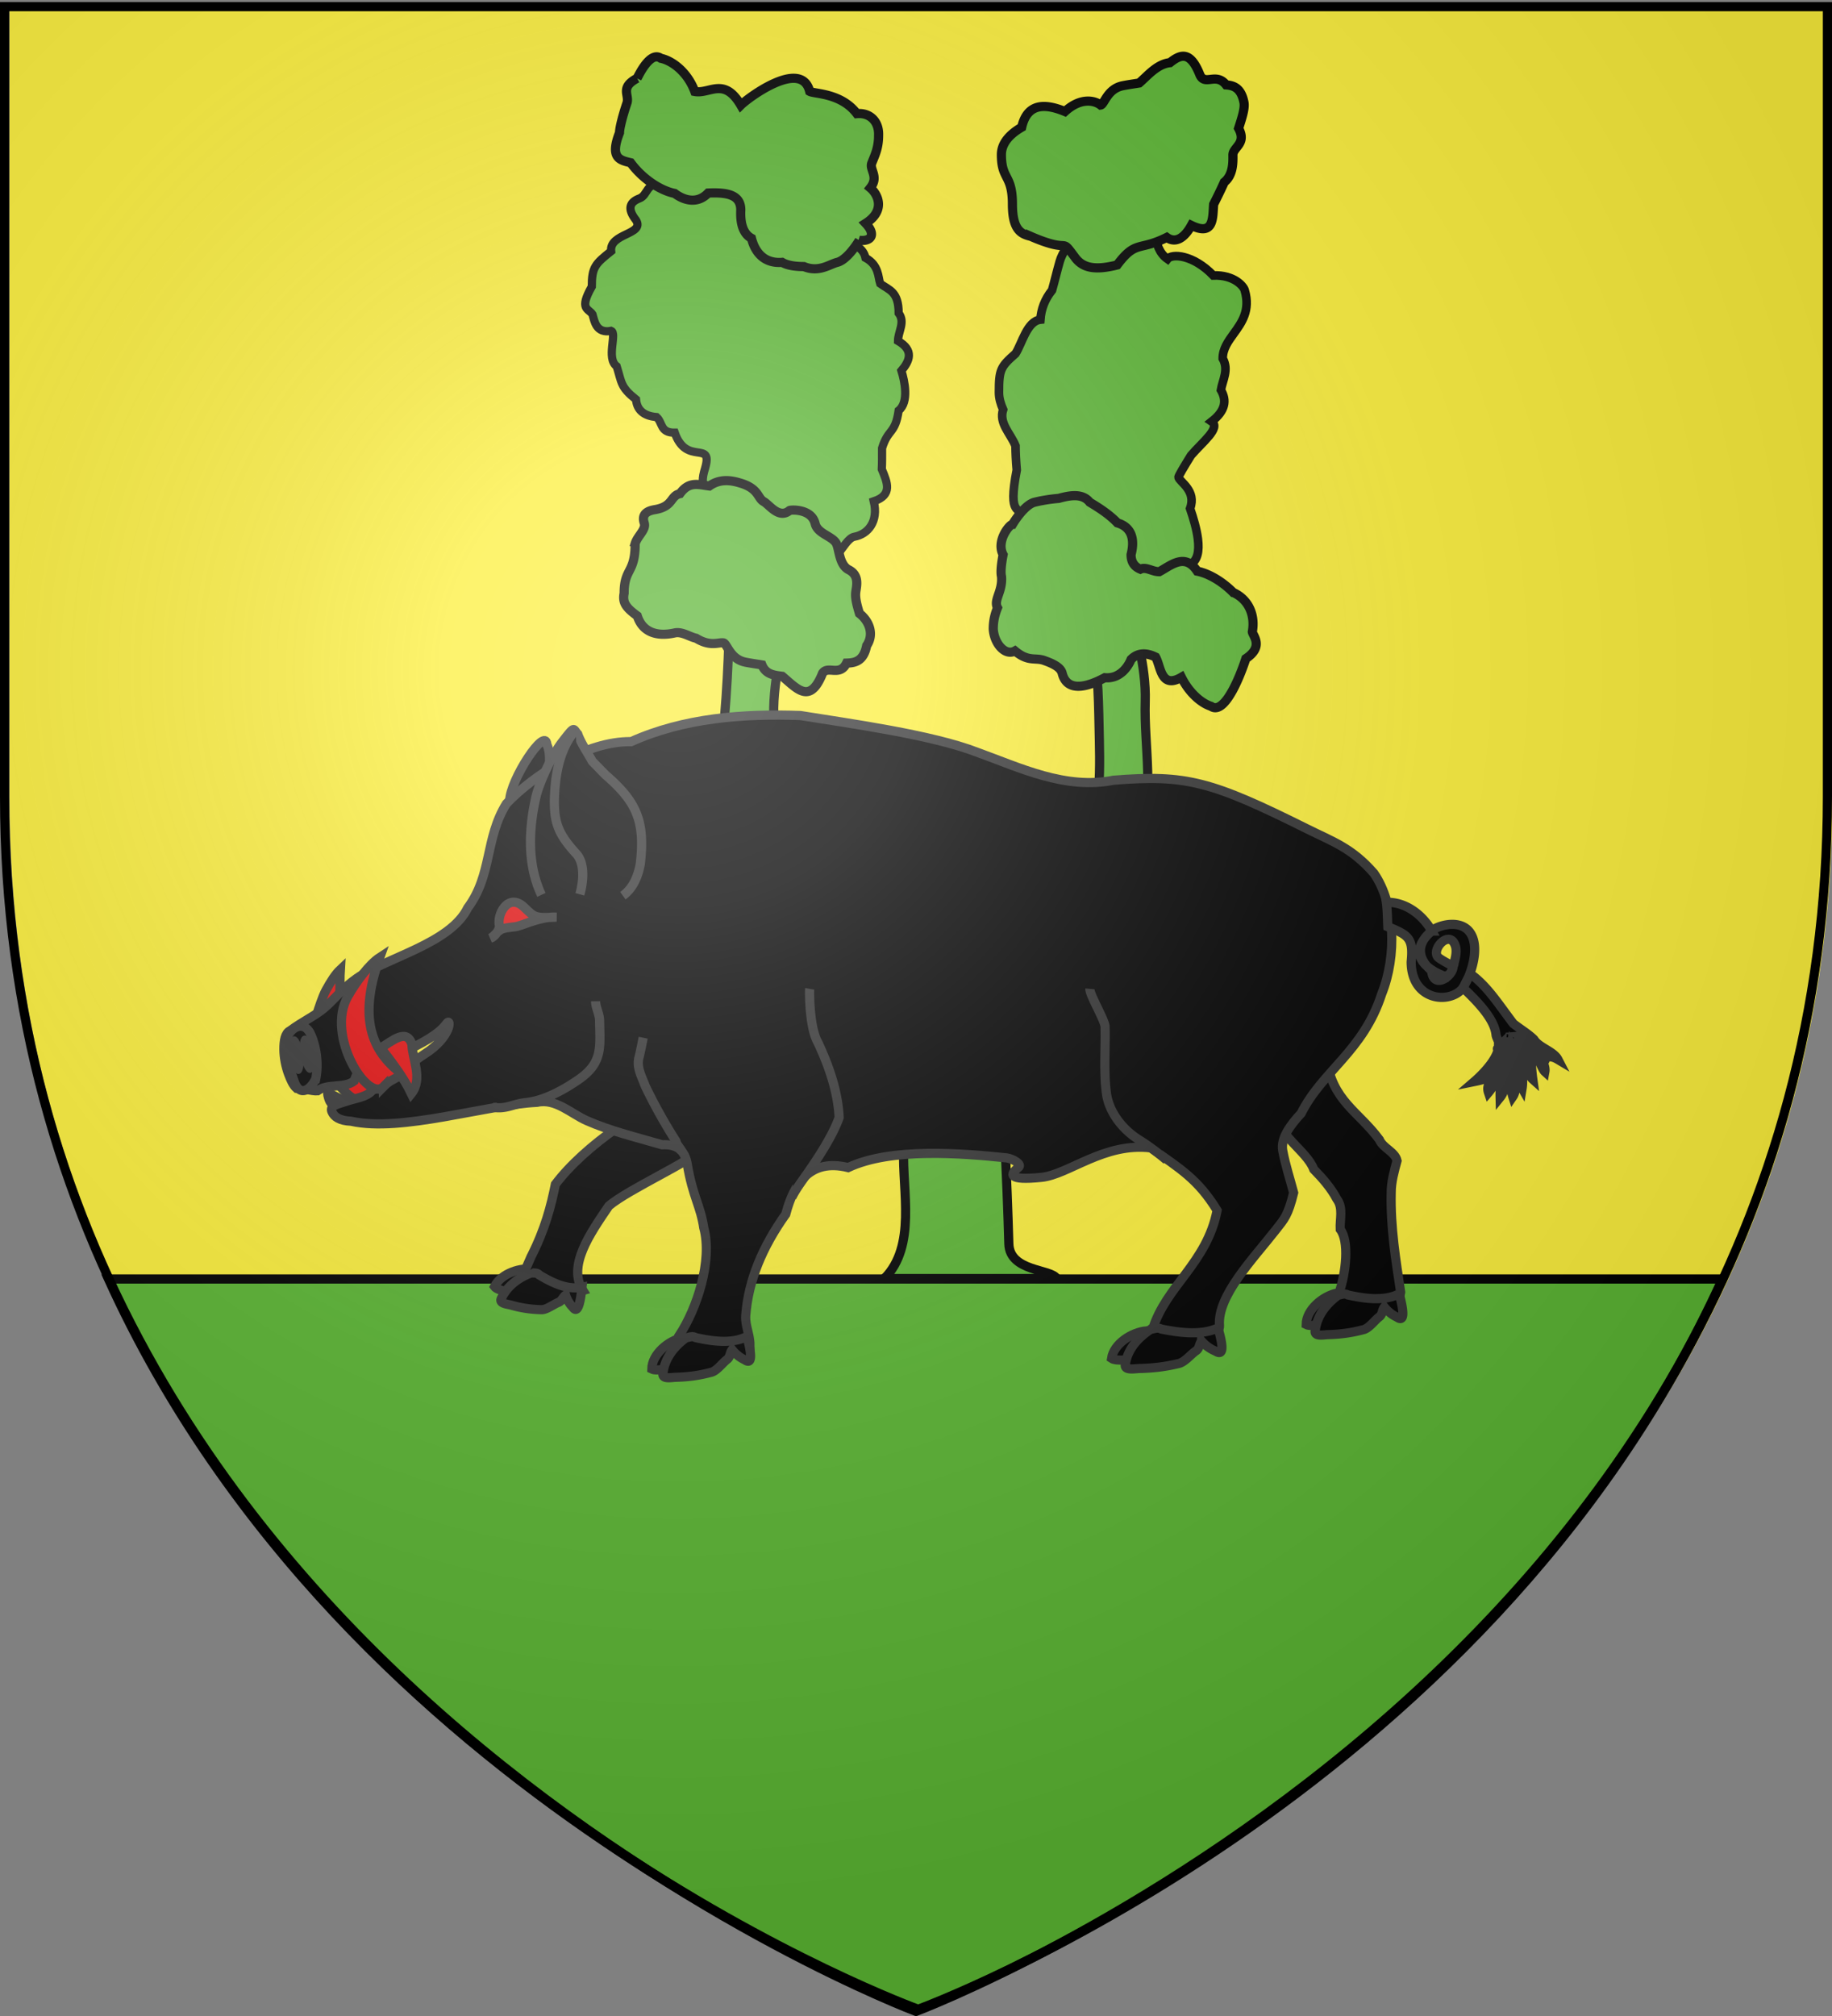 <svg xmlns="http://www.w3.org/2000/svg" xmlns:xlink="http://www.w3.org/1999/xlink" height="660" width="600" version="1.0"><rect width="100%" height="100%" fill="#808080" stroke="none"/><defs><radialGradient xlink:href="#a" id="b" gradientUnits="userSpaceOnUse" gradientTransform="matrix(1.353 0 0 1.349 -77.63 -85.747)" cx="221.445" cy="226.331" fx="221.445" fy="226.331" r="300"/><linearGradient id="a"><stop style="stop-color:white;stop-opacity:.314" offset="0"/><stop offset=".19" style="stop-color:white;stop-opacity:.251"/><stop style="stop-color:#6b6b6b;stop-opacity:.125" offset=".6"/><stop style="stop-color:black;stop-opacity:.125" offset="1"/></linearGradient></defs><g style="display:inline"><path style="fill:#fcef3c;fill-opacity:1;fill-rule:evenodd;stroke:none;stroke-width:1px;stroke-linecap:butt;stroke-linejoin:miter;stroke-opacity:1" d="M301.623 658.819s298.5-112.32 298.5-397.772V2.495h-597v258.552c0 285.452 298.5 397.772 298.5 397.772z"/><path style="fill:#5ab532;fill-opacity:1;fill-rule:evenodd;stroke:#000;stroke-width:3;stroke-linecap:butt;stroke-linejoin:miter;stroke-miterlimit:4;stroke-dasharray:none;stroke-opacity:1;display:inline" d="M35.524 418.719c77.84 171.256 265.188 239.073 265.188 239.073s185.574-67.817 263.413-239.073h-528.6z"/></g><path d="M278.028 418.565c10.553-10.665 5.815-28.582 6.32-42.01.76-20.254 2.964-41.264-.375-60.959-1.705-10.058-14.013-15.408-22.342-20.854-10.04-6.566-20.516-13.586-24.877-25.379-4.198-11.348-12.178-21.69-11.082-34.53 1.451-16.99 1.793-34.038 1.806-51.115.008-11.032-1.485-24.879-5.726-34.642-3.472-7.994-9.69-23.612-5.787-33.498 2.309-5.847 9.65-2.563 15.205-1.248-.033 11.594 4.881 16.038 6.73 33.64 1.247 11.876 4.918 26.85 6.718 51.58.886 12.174-3.713 24.223-2.69 36.917.803 9.953 2.147 22.737 8.994 29.67 8.934 9.046 18.535 18.329 28.434 26.26 10.353 8.295 25.187 13.523 38.755 11.044 9.853-1.8 17.49-12.072 23.066-20.323 7.3-10.801 7.582-27.088 7.26-40.602-.31-12.98-.158-19.996-2.333-34.38-1.835-12.132-6.366-30.235-5.79-43.036.662-14.698 2.533-20.337 3.61-34.979-2.964-8.865 13.368-22.651 13.1-7.451-.507 24.194-.32 48.634 1.76 72.674 1.003 11.602 5.05 22.174 4.678 34.294-.456 14.872 3.278 30.806-2.13 45.199-5.37 14.292-18.75 22.438-30.796 30.4-11.507 7.603-15.39 21.73-14.7 35.264 1.13 22.184 2.334 44.586 2.955 66.698.26 9.228 13.99 8.17 15.648 11.366h-56.41z" style="fill:#5ab532;fill-opacity:1;fill-rule:evenodd;stroke:#000;stroke-width:3;stroke-linecap:butt;stroke-linejoin:miter;stroke-miterlimit:4;stroke-dasharray:none;stroke-opacity:1" transform="translate(11.616)"/><path d="m231.095 57.598-3.622 3.623c-4.54 4.543-14.461-1.449-21.73-1.449-6.04 0-5.035 4.085-7.93 5.185-2.971 1.13-4.275 3.15-1.123 7.133 2.94 4.74-8.789 4.205-8.15 10.145-5.184 4.15-6.337 5.184-6.337 11.593-4.34 7.624-.994 7.128.226 9.094.65 2.14 1.15 6.347 6.112 5.398 2.023.81-1.72 9.009 1.81 11.594 1.71 5.47 1.211 6.765 6.339 10.869.282 3.283 2.358 5.399 6.726 5.76 2.055 1.821 1.11 5.164 5.95 5.109 3.834 11.058 12.62 2.274 9.959 11.593-2.195 7.025.508 6.929 5.432 10.87 4.139 3.312 5.432 4.468 5.432 9.42 0 .18 16.787 3.29 23.54 8.694 8.104 6.486 10.422-5.78 14.487-6.52 4.428-.809 7.937-4.92 6.338-11.595 6.243-2.078 4.458-6.113 2.63-10.496.11-2.08.086-4.317.086-6.894 1.983-6.483 4.303-4.502 5.433-12.318 3.469-2.776 1.942-9.725.905-13.043 2.743-3.238 4.151-6.695-1.117-9.748.017-3.057 2.469-6.159.212-9.091 0-7.1-3.062-7.508-6.052-9.671-.734-2.254-.372-6.019-4.813-8.444-1.616-7.759-17.34-5.74-25.351-10.87-1.647-1.054 0-12.504 0-14.491 0-5.936-1.23-9.42-9.054-9.42-4.108 0-5.241 5.337-6.338 7.97z" style="fill:#5ab532;fill-opacity:1;fill-rule:evenodd;stroke:#000;stroke-width:2.692;stroke-linecap:butt;stroke-linejoin:miter;stroke-miterlimit:4;stroke-dasharray:none;stroke-opacity:1" transform="translate(11.616)"/><path d="M340.884 53.81c-10.572 0-9.737 8.927-3.619 14.298 7.3 6.41-.146 11.633-1.81 17.476-.955 3.355-1.677 6.465-2.512 9.42-2.447 3.076-3.571 6.242-3.82 9.644-4.367.45-6.003 7.794-8.143 11.121-4.93 4.328-5.428 5.263-5.428 12.71 0 1.97.582 3.802 1.365 5.612-1.443 4.479 2.387 7.758 4.063 11.863 0 2.17.142 4.935.398 7.913-3.106 16.057 1.288 11.404 2.316 15.918 1.943 8.527 2.637 10.474 10.857 15.887 10.44 6.874 16.499 12.316 28.951 7.943 4.93-1.731 10.394-6.946 14.476-8.738 2.68-1.176 3.22-4.456 2.728-8.417-.39-3.138-1.426-6.703-2.557-9.988 2.155-5.831-3.344-8.626-3.79-10.191-.097-.34 1.833-3.546 4.098-7.198 3.728-4.364 9.79-8.978 6.759-11.072 4.557-3.567 5.009-6.906 3.034-10.326.547-3.277 2.672-6.629.584-10.327 0-3.131 1.755-5.57 3.604-8.125 2.652-3.666 5.497-7.575 3.634-14.117-.307-1.398-3.513-5.191-10.32-4.934-6.642-6.908-13.607-7.211-15.012-5.392-5.334-3.747-4.313-12.655-2.714-18.27 1.043-3.664 0-8.936 0-12.71 0-6.703-2.173-10.646-7.238-15.093-5.123-4.497-12.995 7.004-13.571 9.533-.195.856-6.285 5.508-6.333 5.56z" style="fill:#5ab532;fill-opacity:1;fill-rule:evenodd;stroke:#000;stroke-width:2.817;stroke-linecap:butt;stroke-linejoin:miter;stroke-miterlimit:4;stroke-dasharray:none;stroke-opacity:1" transform="translate(11.616)"/><path d="M196.407 177.964c0 6.07-1.35 7.667-2.398 9.901-.667 1.421-1.212 3.1-1.212 6.347-.619 3.063.602 4.722 4.304 7.422 1.633 5.19 6.205 6.91 12.23 5.58 2.45-.542 4.823 1.276 7.046 1.736 4.618 2.846 7.281 1.277 8.917 1.51 1.215.174 2.149 5.305 7.221 6.32 1.795.358 3.61.601 5.416.902 1.245 3.138 4.022 3.38 6.652 3.724 2.82 2.382 5.341 5.004 7.736 5.032 1.873.021 3.67-1.543 5.471-6.048 1.734-2.598 5.65 1.22 7.845-3.298 2.868-.07 5.586-.667 6.598-5.729 2.355-3.426 1.172-7.744-2.368-10.523-.683-2.297-1.379-4.61-1.242-6.628.126-1.863 1.548-5.733-2.25-7.667-3.163-1.611-3.079-6.6-4.07-8.581-1.214-2.43-6.156-3.191-6.95-6.53-1.197-5.036-8.112-4.538-8.395-4.302-3.461 2.884-6.648-1.945-8.455-2.924-2.063-1.118-1.537-4.3-7.793-6.103-3.528-1.08-6.875-1.2-10.007 1.005-3.496-.407-6.576-1.714-9.633 2.509-3.265.737-2.074 4.214-8.234 5.229-2.701.445-4.35 1.623-3.461 4.367.701 2.17-2.186 4.179-2.968 6.749zM320.003 171.645c-1.184.183-5.399 5.642-3.093 9.943-.57 2.946-.877 5.768-.517 7.208.378 4.971-2.703 7.609-1.306 10.173-.728 1.84-1.402 3.923-1.402 6.978.333 4.875 3.977 8.901 7.107 7.154 4.4 3.675 6.568 2.08 9.488 3.098 3.086 1.077 5.5 2.301 5.972 4.191 1.594 6.377 8.239 4.559 13.953 1.476 5.382.498 7.955-4.324 8.614-5.99 2.323-2.322 5.112-2.187 8.038-.759 1.747 3.101 1.708 10.56 8.455 6.607 2.619 5.286 6.672 8.564 9.685 9.498 2.293 1.638 4.864-1.123 7.145-5.332 1.648-3.04 3.144-6.837 4.275-10.275 5.975-3.967 2.287-7.459 2.12-8.765 1-5.587-1.26-10.626-6.279-12.898a29.218 29.218 0 0 0-5.215-4.187c-2.205-1.381-4.475-2.357-6.56-2.774-3.995-6.015-8.394-2.03-12.405.164-2.353.035-4.316-1.708-6.2-.814-1.865-.772-3.059-2.206-3.059-4.766 1.466-5.714-.315-9.163-4.477-10.386-2.626-2.774-6.017-4.938-9.063-6.766-2.302-2.951-6.301-2.338-10.149-1.259-3.03.238-5.966.775-7.905 1.26-2.855.713-5.981 5.153-7.222 7.221zM325.912 77.359c-2.983-.735-5.95-1.93-5.95-10.469 0-2.358-.204-4.04-.515-5.348-.997-4.198-3.096-4.528-3.096-10.9 0-3.772 2.741-6.71 6.657-8.989 1.858-8.177 7.948-7.701 14.159-5.138 5.1-4.669 9.674-3.677 11.68-2.122 1.216-.173 2.15-5.304 7.222-6.318 1.795-.36 3.611-.602 5.416-.903 2.713-2.312 5.812-6.207 10.076-6.655 3.534-2.828 6.65-3.887 9.784 3.947 1.627 3.804 5.314-.9 8.609 3.333 2.576.178 4.912 1.085 5.834 5.694.393 1.967-.676 5.138-1.75 8.527 2.69 4.993-1.723 6.09-1.861 8.624 0 2.085.259 6.515-2.828 8.999-1.253 2.817-2.635 5.537-3.49 7.25-.323 4.505.114 10.498-7.29 6.903-2.468 4.5-5.404 5.842-8.057 3.928-6.45 3.226-8.814 2.3-11.81 4.356-1.253.861-2.617 2.244-4.438 4.671-6.864 1.723-11.086 1.199-13.752-2.405-5.332-7.208-.62-.917-14.6-6.985zM269.814 78.665c3.858.467 5.611-1.825 2.085-5.55 6.54-4.14 4.106-9.434 1.526-11.601 2.915-3.688-.367-5.928.475-8.113.939-2.436 2.233-4.805 2.233-9.039.199-4.538-2.771-7.557-7.12-7.159-5.175-6.81-13.831-6.394-15.447-7.284-1.392-5.569-6.637-4.887-11.75-2.572-4.883 2.212-9.645 5.914-10.817 7.086-5.465-9.352-10.2-3.573-15.065-4.474-2.38-6.4-7.409-10.11-11.113-10.872-2.4-1.715-5.107 1.394-7.465 5.937-.106.203-.211.41-.315.618l.01-.02c-5.742 3.08-2.44 5.42-3.342 8.153-1.482 4.34-2.429 8.278-2.429 9.685-3.211 8.194-.018 8.969 3.643 9.81 3.7 5.077 9.56 9.079 14.411 10.049 3.013 2.268 7.418 3.61 10.973-.123 5.594-.234 10.692.247 10.692 5.539-.184 3.878.489 7.642 3.493 9.272 1.283 4.998 4.463 8.312 10.047 7.88 1.699 1.018 4.321 1.383 7.126 1.383 4.89 2.032 8.344-.738 10.928-1.384 2.855-.714 5.98-5.154 7.221-7.221z" style="fill:#5ab532;fill-opacity:1;fill-rule:evenodd;stroke:#000;stroke-width:3;stroke-linecap:butt;stroke-linejoin:miter;stroke-miterlimit:4;stroke-dasharray:none;stroke-opacity:1" transform="translate(11.616)"/><path style="fill:#000;fill-opacity:1;fill-rule:evenodd;stroke:#313131;stroke-width:3;stroke-linecap:butt;stroke-linejoin:miter;stroke-miterlimit:4;stroke-dasharray:none;stroke-opacity:1" d="M378.254 403.78c-4.821.386-10.799 4.22-11.5 9.02 1.475 1.017 6.93.502 8.565-.395.46-2.878 3.39-5.978 2.935-8.625zM169.63 230.163c.181-6.815 11.676-24.369 12.173-18.411 1.267 2.866.83 5.794.793 8.793-1.946 4.155-4.46 8.259-7.205 12.176l-6.496 1.603c.271-1.784.586-3.42.735-4.161zM177.743 383.659c-4.388-.837-10.916 1.288-13.091 5.638.975 1.326 5.966 2.2 7.702 1.762 1.34-2.598 4.934-4.791 5.39-7.4z" transform="translate(-2.708 31.915)"/><path style="fill:#000;fill-opacity:1;fill-rule:evenodd;stroke:#313131;stroke-width:3;stroke-linecap:butt;stroke-linejoin:miter;stroke-miterlimit:4;stroke-dasharray:none;stroke-opacity:1" d="M176.616 379.55c4.674-9.206 6.531-16.594 7.984-23.742 9.232-12.285 29.515-26.774 47.505-32.554-1.642 5.357-1.393 11.032-.02 18.178.255 1.327-.838 2.595-1.538 3.851-.003 2.227-21.908 12.038-28.435 17.592-6.198 9.12-13.625 19.688-8.486 27.714-2.306.685-4.9.769-7.331.618-2.973-.195-5.903.195-8.846.394-10.634 4.808-7.904 4.407-.833-12.05zM441.109 391.803c2.571-7.218 3.465-17.512.534-21.251-.18-3.342 1.089-6.992-1.122-9.958-1.881-3.548-4.647-6.746-7.535-9.675-2.405-6.371-12.753-11.516-11.305-18.47 4.69-2.164 14.547-23.144 15.47-17.857 1.866 13.89 10.356 17.188 17.311 26.583 1.199 2.85 5.134 3.949 5.793 6.91-.926 3.47-1.935 6.938-1.914 10.541-.274 11.123 1.574 22.457 3.112 32.57-.465 3.764-5.404 1.71-8.062 2.227-3.346.151-9.291-.065-12.282-1.62z" transform="translate(-2.708 31.915)"/><path d="M120.807 317.244c2.414 2.383 5.143 3.612 8.266 5.218-1.345 1.47-2.154 2.313-2.81 2.923-.853.793-1.447 1.191-2.622 2.06-1.104 1.065-2.273 1.298-3.436 1.033-2.7-.617-5.361-3.922-7.073-5.728m-6.73-22.314c.64-2.105 1.947-6.117 3.063-8.162 1.524-2.79 3.097-5.279 4.71-6.791-.162 2.545-.075 5.243-.177 7.256" style="fill:#e20909;fill-opacity:1;fill-rule:evenodd;stroke:#313131;stroke-width:3;stroke-linecap:butt;stroke-linejoin:miter;stroke-miterlimit:4;stroke-dasharray:none;stroke-opacity:1" transform="translate(-2.708 31.915)"/><path style="fill:#000;fill-opacity:1;fill-rule:evenodd;stroke:#313131;stroke-width:3;stroke-linecap:butt;stroke-linejoin:miter;stroke-miterlimit:4;stroke-dasharray:none;stroke-opacity:1" d="M112.823 330.044c-2.072-.03-2.485-2.477-2.755-3.487-.486-1.819 3.81 1.77 5.815 1.77 2.646 0 1.682 2.003-.612 2.003-1.125 0-1.272-.01-2.448-.286zM226.35 405.971c-4.73.96-10.134 5.477-10.173 10.323 1.602.831 6.942-.332 8.44-1.417.064-2.91 2.545-6.335 1.732-8.906z" transform="translate(-2.708 31.915)"/><path style="fill:#000;fill-opacity:1;fill-rule:evenodd;stroke:#313131;stroke-width:3;stroke-linecap:butt;stroke-linejoin:miter;stroke-miterlimit:4;stroke-dasharray:none;stroke-opacity:1" d="M97.698 305.537c-1.587.751-2.036 3.192-2.012 6.116.021 2.591.585 5.562 1.53 8.073.734 1.947 1.48 3.617 2.6 4.62 1.858-.044 5.027.945 6.84.86 3.563-2.52 8.693-.696 12.039-3.234 5.818-15.807 12.67-6.716 15.808-9.273 6.258-3.032 11.883-5.88 14.468-9.52 1.593-2.245 1.715 4.378-7.274 10.027-4.125 2.593-9.527 7.741-17.125 11.923-1.86 2.181-5.358 2.43-8.543 3.536-2.479.861-5.437 1.323-4.642 3.305.724 1.806 2.621 3.034 6.303 3.184 16.568 3.679 44.089-5.4 60.94-6.19 6.033-1.382 11.205 3.796 16.242 6.001 7.676 3.36 15.04 5.113 24.67 7.894 5.129-.266 7.525 2.056 8.255 6.402 1.768 10.545 4.319 13.533 5.405 20.791 2.917 10.803-2.269 26.494-8.023 35.218 3.902 7.587 14.592 1.366 23.147 3.15 0-3.469-1.637-6.424-1.382-9.703.895-11.516 5.491-22.435 13.104-33.118 2.557-9.817 7.84-18.367 20.425-15.265 14.07-6.644 37.405-4.686 52.026-3.168 2.092.381 5.054 2.099 3.76 3.117-2.8 2.202-3.681 4.391 7.57 3.24 8.858-.905 20.502-11.501 35.794-9.64 9.63 6.9 15.342 10.14 21.702 20.469-3.336 17.25-16.763 24.716-21.127 38.916l15.046 4.569c2.747-1.866 7.076-3.153 6.862-5.788-.793-9.747 11.081-21.883 18.5-31.399 2.764-3.556 3.918-4.538 5.784-12.09-1.145-4.354-2.688-9.021-3.572-13.785-.733-3.946 2.39-8.29 6.033-12.202 6.923-13.854 20.328-20.32 26.394-39.126 4.99-12.419 4.438-29.375-2.554-39.453-7.291-8.38-13.52-10.368-21.87-14.53-31.632-15.766-39.701-17.82-63.43-15.951-15.73 3.183-30.628-4.093-44.692-9.172-14.882-5.762-41.962-9.453-57.846-12.01-18.864-.67-38.187.803-55.446 8.55-14.715-.222-31.982 10.952-40.851 20.314-7.073 11.343-4.608 23.306-12.662 34.108-5.71 11.71-26.455 16.19-36.331 23.055-4.783 3.326-7.338 6.963-10.832 9.874-3.024 2.518-6.968 4.289-11.033 7.305zM440.662 391.399c-4.729.959-10.133 5.477-10.172 10.322 1.602.832 6.941-.332 8.44-1.417.063-2.909 2.545-6.334 1.732-8.905z" transform="translate(-2.708 31.915)"/><path style="fill:#000;fill-opacity:1;fill-rule:evenodd;stroke:#313131;stroke-width:3;stroke-linecap:butt;stroke-linejoin:miter;stroke-miterlimit:4;stroke-dasharray:none;stroke-opacity:1" d="M471.641 272.905c-2.786-4.973-8.267-9.606-14.89-9.422.362 2.647.35 5.328.482 7.986 6.81 2.783 8.428 3.715 7.647 11.527.058 12.568 12.212 13.921 16.683 8.87 2.852-4.211 4.867-11.004 3.843-15.582-1.692-7.566-10.082-5.901-13.313-3.86-7.756 6.537-4.673 11.92 3.44 15.166.485.38.856-.356 1.328.019 1.136-1.197 1.19-1.382 1.79-3.141-.844-.555-4.432-2.321-5.082-3.152-1.812-2.317 2.649-7.621 5.017-5.027 2.002 2.574.542 5.927-.054 8.825-.602 2.93-6.31 6.745-6.97.82l-.116-.187c-3.766-3.18-5.634-8.208.195-12.842zm10.292 18.641c.266-.773 1.172-2.544 2.299-4.659 5.5 3.962 8.899 9.428 14.072 16.266 2.048 1.674 4.867 3.31 6.795 5.232 1.642 2.703 6.435 3.791 7.878 6.588-4.63-2.757-4.924 1.704-4.285.324-1.313-3.219-5.25-8.28-7.971-8.036 2.772 1.493 8.588 8.262 7.955 11.676-1.366-1.247-2.682-7.255-5.553-8.185.87 2.26 1.587 3.255 1.24 4.14-.194 1.117-.012 3.84.367 6.563-2.862-2.544-1.45-8.693-4.662-11.735.15 3.94 1.84 10.511 1.155 14.658-1.95-3.377-1.806-6.329-2.058-7.457-.202-2.408-.134-5.016-1.412-7.101-.456 2.817-.073 5.825-.2 8.715.103 1.48 2.614 5.677.616 8.568-1.141-3.598-1.338-11.309-2.248-15.208.006 3.688 1.08 7.437-.441 10.898-.408-.602.722 1.835-1.471 4.554-.146-5.445 1.215-10.868-.282-15.255-.184-1.102-1.54.13.562-1.975-.43 3.524-1.297 7.164-2.677 10.535-.3 1.544-2.299 2.445-1.41 5.114 3.387-3.987 6.471-13.169 5.877-17.945-.37 5.19-3.247 8.647-5.89 11.194-1.123 2.21-.007 2.219-4.654 3.163 3.181-2.741 8.403-8.255 7.95-12.194.26-1.021-.701-2.082-.81-3.169-.496-4.925-5.602-10.4-10.742-15.269zM379.414 403.38c-4.288 2.889-7.44 6.608-8.11 11.26-.564 2.163 2.657 1.557 4.466 1.468 4.642-.104 8.496-.57 12.84-1.604 2.057-.379 4.132-3.053 5.78-4.172 1.213-.776 1.043-2.323 1.86-3.179a12.505 12.505 0 0 0 4.571 3.279c3.88 2.487 1.238-5.983.792-7.592-5.413 2.459-12.28 1.608-18.568.355-1.882-1.01-3.676 1-5.063-.418M440.835 392.208c-3.89 2.907-6.75 6.652-7.358 11.334-.511 2.177 2.41 1.567 4.052 1.477 4.212-.105 7.709-.573 11.649-1.615 1.867-.38 3.75-3.072 5.245-4.199 1.101-.78.946-2.338 1.687-3.2 1.1 1.38 2.47 2.519 4.148 3.3 3.52 2.505 1.123-6.021.719-7.64-4.912 2.474-11.142 1.617-16.847.357-1.707-1.016-3.336 1.005-4.594-.421M227.215 406.174c-3.89 2.907-6.75 6.651-7.359 11.334-.51 2.177 2.412 1.567 4.053 1.477 4.212-.105 7.709-.573 11.649-1.615 1.867-.381 3.75-3.072 5.245-4.2 1.101-.78.946-2.337 1.687-3.199 1.1 1.38 2.47 2.518 4.148 3.3 3.52 2.504 1.123-6.022.719-7.641-4.912 2.475-11.142 1.618-16.847.357-1.708-1.016-3.336 1.006-4.594-.42M176.6 384.84c-4.105 1.574-7.626 4.148-9.592 8.125-1.101 1.79 1.489 1.997 2.865 2.336 3.49.981 6.509 1.46 10.07 1.545 1.653.14 4.041-1.755 5.622-2.368 1.15-.408 1.51-1.821 2.388-2.392.471 1.498 1.24 2.851 2.372 3.969 2.107 3.107 2.809-5.027 2.984-6.559-4.808.931-9.655-1.413-13.945-3.98-1.084-1.331-3.054.037-3.64-1.542M262.059 360.027c1.126-2.274 2.643-4.376 4.213-6.598 5.01-7.089 9.25-13.83 11.267-19.485-.402-8.472-3.366-16.934-6.985-24.625-2.81-4.918-2.795-16.725-2.652-17.5M226.133 345.657c-.138-1.485-1.746-2.456-2.02-3.945a175.034 175.034 0 0 1-10.054-18.016c-1.07-2.94-2.846-5.929-2.156-9.106.475-1.697 1.342-6.225 1.46-6.782M384.77 347.883c-2.625-2.213-5.432-4.4-9.204-6.767-5.231-3.284-9.62-8.93-10.478-14.996-.964-7.298-.278-14.729-.457-22.085-.481-2.755-5.128-10.402-4.966-12.216M197.781 295.867c.01 2.179 1.263 4.09 1.299 6.325.138 8.659 1.116 13.77-6.76 19.246-4.891 3.4-11.43 7.044-17.529 7.63-3.97.382-6.313 2.27-10.771 1.507M180.035 261.054c-4.713-9.931-4.206-21.618-1.772-32.202.901-3.917 4.75-12.902 8.557-17.833 4.348-5.631 3.487-4.347 5.118-2.588.919 2.751 3.809 7.076 4.761 8.905l4.32 4.431c10.255 8.844 13.018 15.234 11.398 29.127-.716 3.934-2.28 7.938-5.715 10.428M106.12 321.253c.978-4.705.242-10.806-1.932-15.13-2.623-4.512-7.255-.815-7.913 3.069-.767 4.522 1.24 8.284 2.745 12.786 1.9 5.686 5.57 2.608 7.1-.725z" transform="translate(-2.708 31.915)"/><g style="fill:#000;fill-opacity:1;stroke:#313131;stroke-width:4.3;stroke-miterlimit:4;stroke-dasharray:none;stroke-opacity:1"><path transform="matrix(.463 -.106 .108 .727 -246.481 7.231)" d="M614.68 554.521a2.074 5.904 0 1 1-4.148 0 2.074 5.904 0 1 1 4.149 0z" style="fill:#000;fill-opacity:1;stroke:#313131;stroke-width:5.088;stroke-miterlimit:4;stroke-dasharray:none;stroke-opacity:1"/><path style="fill:#000;fill-opacity:1;stroke:#313131;stroke-width:5.054;stroke-miterlimit:4;stroke-dasharray:none;stroke-opacity:1" d="M614.68 554.521a2.074 5.904 0 1 1-4.148 0 2.074 5.904 0 1 1 4.149 0z" transform="matrix(.462 -.152 .138 .718 -258.892 40.095)"/></g><path d="M192.618 260.866c1.016-3.584 1.912-9.878-1.185-13.285-5.604-6.165-7.27-9.8-7.16-17.665.159-6.163 1.032-12.915 4.023-18.534a22.85 22.85 0 0 1 3.018-4.39" style="fill:#000;fill-opacity:1;fill-rule:evenodd;stroke:#313131;stroke-width:3;stroke-linecap:butt;stroke-linejoin:miter;stroke-miterlimit:4;stroke-dasharray:none;stroke-opacity:1" transform="translate(-2.708 31.915)"/><path style="fill:#e20909;fill-opacity:.991;fill-rule:evenodd;stroke:#313131;stroke-width:3;stroke-linecap:butt;stroke-linejoin:miter;stroke-miterlimit:4;stroke-dasharray:none;stroke-opacity:1" d="M163.37 275.222c1.453-.423 2.726-2.567 2.966-3.845-1.149-3.692 2.801-11.275 8.022-6.283 3.438 3.286 3.346 3.622 10.597 3.247-4.603-.318-10.91 2.518-12.037 2.767-1.994.78-5.038.306-6.714 1.673-1.335.904-1.427 1.643-2.834 2.441z" transform="translate(-2.708 31.915)"/><path style="fill:#e20909;fill-opacity:1;fill-rule:evenodd;stroke:#313131;stroke-width:3;stroke-linecap:butt;stroke-linejoin:miter;stroke-miterlimit:4;stroke-dasharray:none;stroke-opacity:1" d="M128.283 323.864c-5.077 5.157-19.002-16.634-11.645-29.587 2.673-4.705 6.955-10.49 10.451-12.771-7.88 21.824-1.281 31.754 7.423 38.389-3.645 1.888-4.446 2.158-6.23 3.969z" transform="translate(-2.708 31.915)"/><path style="fill:#e20909;fill-opacity:1;fill-rule:evenodd;stroke:#313131;stroke-width:3;stroke-linecap:butt;stroke-linejoin:miter;stroke-miterlimit:4;stroke-dasharray:none;stroke-opacity:1" d="M127.41 311.117c3.533 4.511 7.67 10.004 10.031 14.992 3.84-4.79.273-11.397.168-16.118-1.736-5.502-6.625-.887-10.2 1.126z" transform="translate(-2.708 31.915)"/><g style="display:inline"><path d="M300 658.5s298.5-112.32 298.5-397.772V2.176H1.5v258.552C1.5 546.18 300 658.5 300 658.5z" style="opacity:1;fill:url(#b);fill-opacity:1;fill-rule:evenodd;stroke:none;stroke-width:1px;stroke-linecap:butt;stroke-linejoin:miter;stroke-opacity:1"/></g><path d="M300 658.5S1.5 546.18 1.5 260.728V2.176h597v258.552C598.5 546.18 300 658.5 300 658.5z" style="opacity:1;fill:none;fill-opacity:1;fill-rule:evenodd;stroke:#000;stroke-width:3;stroke-linecap:butt;stroke-linejoin:miter;stroke-miterlimit:4;stroke-dasharray:none;stroke-opacity:1"/></svg>